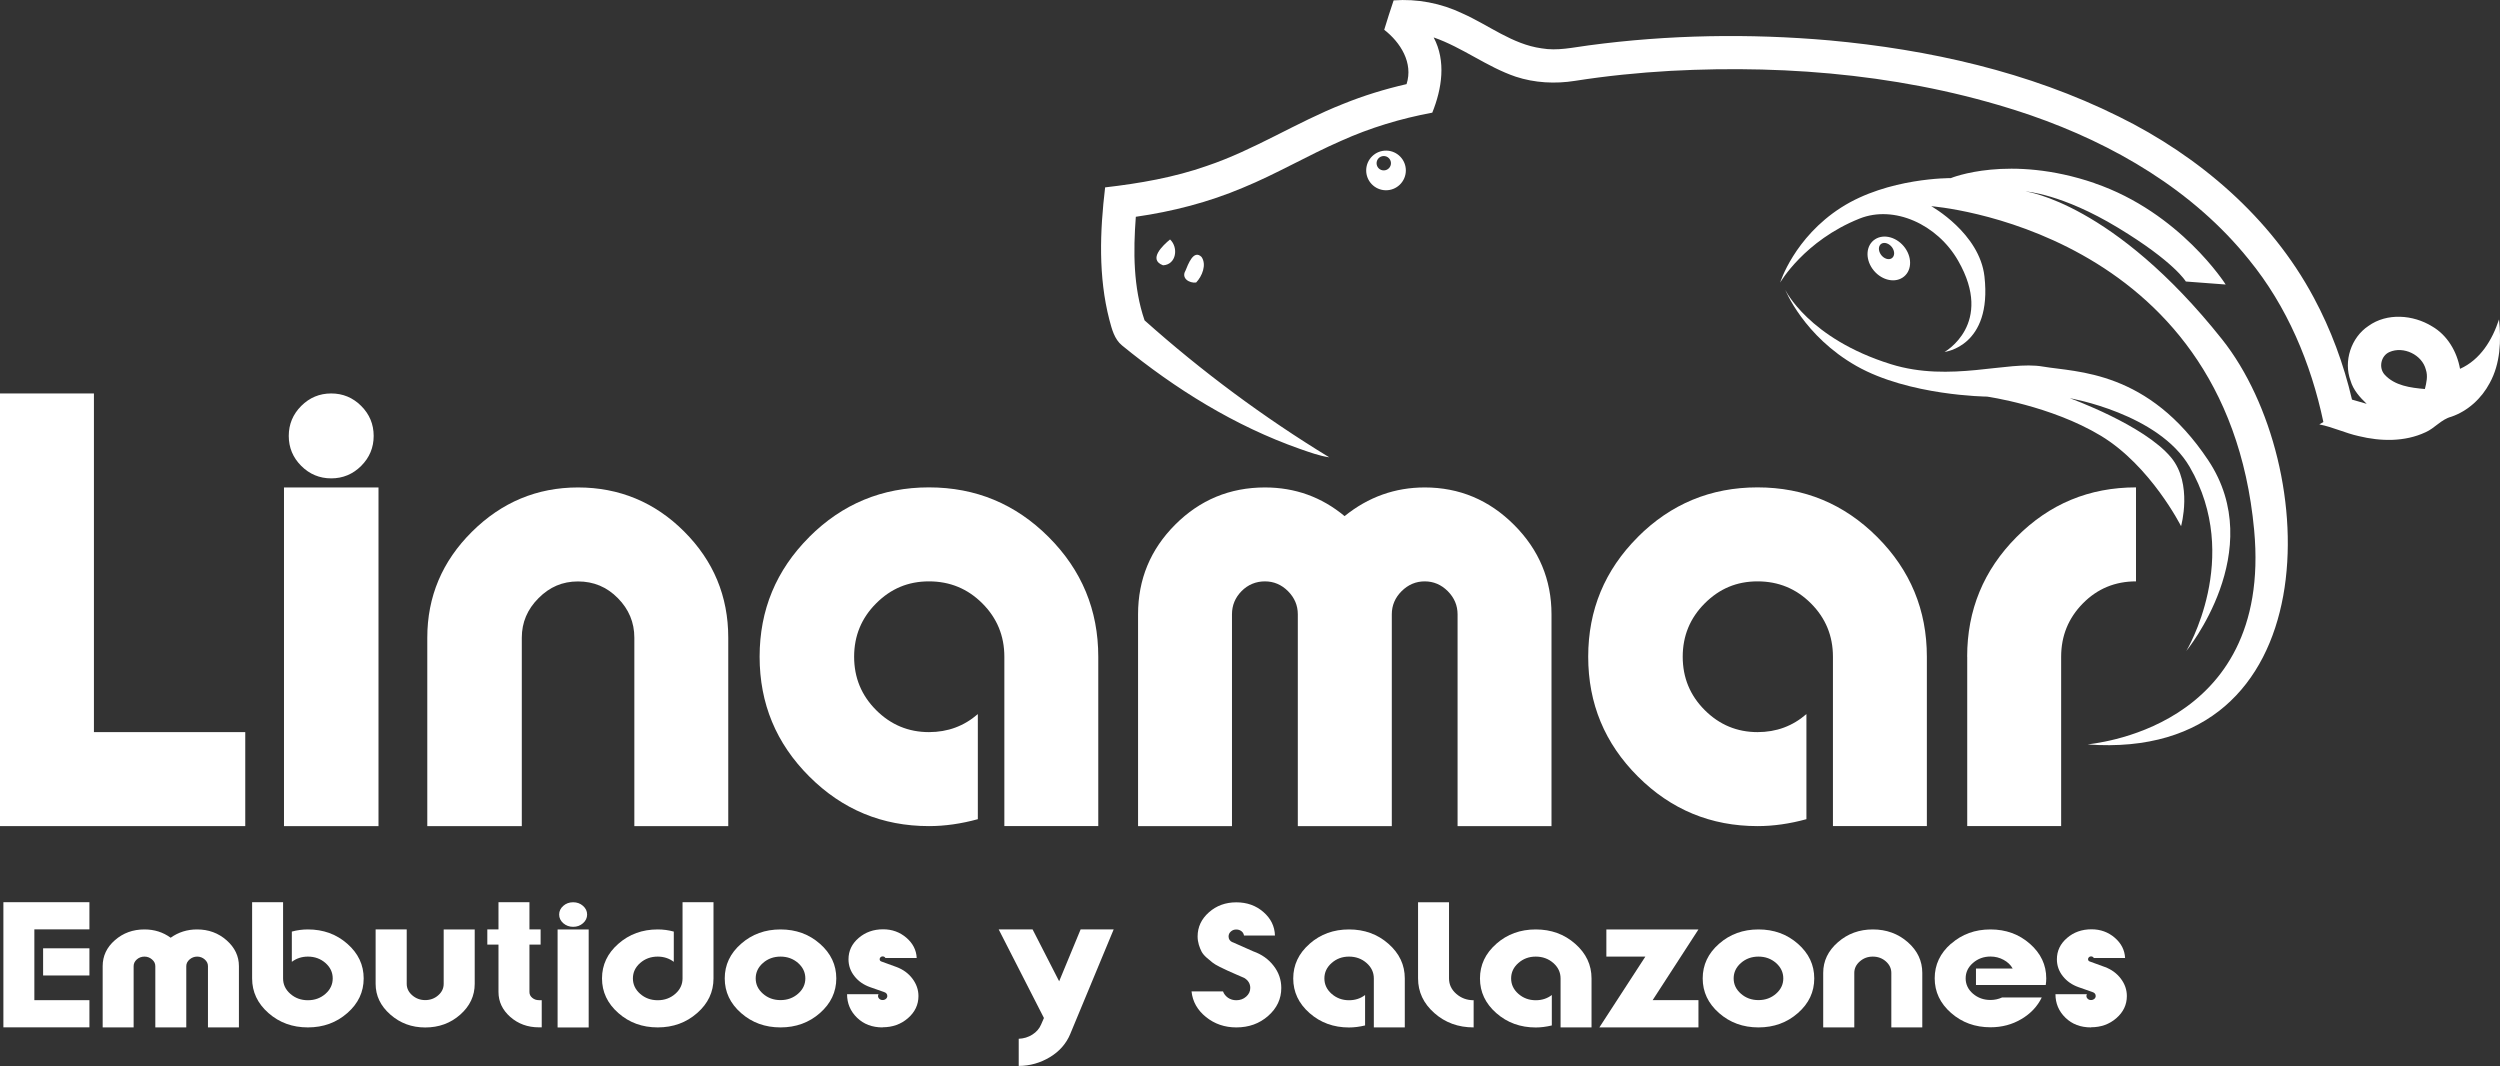 <svg xmlns="http://www.w3.org/2000/svg" id="Layer_1" viewBox="0 0 382.76 163.21"><rect x="0" y="0" width="382.76" height="163.21" fill="#333333" stroke="none"/><defs><style>.cls-1{fill:#fff;stroke-width:0px;}</style></defs><path class="cls-1" d="M320.69,28.04c-13.1-4.48-22.01-.77-22.01-.77,0,0-9.6-.1-16.8,4.51-7.2,4.61-9.33,11.48-9.33,11.48,0,0,3.69-6.42,12.17-9.8,5.27-2.1,11.89.88,15.08,6.46,5.57,9.7-2.08,13.96-2.08,13.96,0,0,7.31-.81,6.11-11.54-.74-6.64-8.15-10.77-8.15-10.77,0,0,45.15,3.36,49.44,49.59,2.87,30.9-25.49,32.69-25.49,32.82,37.01,2.66,35.98-42.66,20.56-62.05-16.6-20.87-30.06-22.62-30.06-22.62,0,0,5.53.33,14.15,5.56,8.63,5.22,10.38,8.23,10.38,8.23l6.1.46s-6.98-11.03-20.08-15.51"></path><path class="cls-1" d="M304.22,60.72s9.75,1.38,17.4,5.98c7.65,4.6,12.31,13.86,12.31,13.86,0,0,1.82-6.49-1.53-10.52-4.13-4.98-15.5-9.07-15.5-9.07,0,0,13.6,2.33,18.34,10.5,8.1,13.94-.51,28.2-.51,28.2,0,0,12.57-15.31,3.38-29.17-9.2-13.86-20.16-13.49-25.35-14.38-5.38-.93-14.14,2.48-23.25-.36-12.61-3.92-16.18-11.38-16.18-11.38,0,0,2.82,7.07,10.89,11.65,8.07,4.58,19.99,4.69,19.99,4.69"></path><path class="cls-1" d="M291.68,37.97c-1.16-1.62-3.21-2.23-4.59-1.34-1.38.88-1.56,2.91-.4,4.54,1.16,1.62,3.21,2.23,4.59,1.34,1.38-.88,1.56-2.91.4-4.54M287.98,38.99c-.44-.62-.41-1.36.06-1.67.47-.3,1.21-.05,1.65.56.44.62.41,1.36-.07,1.67-.47.3-1.21.05-1.65-.57"></path><path class="cls-1" d="M382.61,48.9c-1.03,3.15-2.85,6.17-5.97,7.57-.47-2.63-1.93-5.15-4.29-6.51-2.89-1.78-6.9-2.1-9.74-.05-2.65,1.76-3.84,5.4-2.73,8.38.41,1.43,1.43,2.54,2.47,3.54-.75-.21-1.5-.43-2.25-.65-1.27-5.44-3.22-10.73-5.87-15.65-6.54-12.21-17.51-21.61-29.83-27.68-13.8-6.86-29.06-10.27-44.33-11.67-12.26-1.07-24.65-.87-36.85.77-2.38.31-4.79.88-7.21.45-4.47-.62-8.08-3.56-12.12-5.35-3.25-1.56-6.92-2.26-10.52-1.99-.49,1.5-1,2.99-1.44,4.5,2.49,1.93,4.47,5.07,3.42,8.32-3.32.76-6.58,1.76-9.73,3.04-7.11,2.8-13.58,7.04-20.84,9.48-5.03,1.77-10.3,2.68-15.58,3.29-.8,6.72-1.06,13.66.65,20.27.38,1.41.75,2.96,1.94,3.93,8.16,6.67,17.26,12.33,27.23,15.84,1.48.51,2.94,1.06,4.5,1.29-10.03-6.11-19.52-13.15-28.28-20.97-1.74-5.07-1.74-10.57-1.34-15.86,5.62-.8,11.16-2.23,16.4-4.45,5.14-2.11,9.93-4.95,15.02-7.17,4.46-2.01,9.17-3.43,13.97-4.32,1.47-3.65,2.14-7.9.21-11.52,4.41,1.53,8.14,4.51,12.56,6.01,2.91.96,6.06,1.12,9.08.64,4.84-.76,9.72-1.25,14.61-1.53,18.58-.99,37.51.76,55.19,6.81,12.71,4.4,24.87,11.49,33.38,22.09,5.85,7.15,9.5,15.87,11.4,24.86-.21.11-.42.24-.62.37,2.07.4,3.98,1.34,6.04,1.79,3.35.82,7.04.9,10.22-.59,1.42-.62,2.4-1.97,3.93-2.37,2.55-.87,4.65-2.81,5.9-5.17,1.63-2.96,1.77-6.47,1.42-9.76M371.26,59.56c-2.19-.19-4.63-.5-6.18-2.22-.93-1.06-.55-2.87.75-3.44,2.14-.95,5.01.41,5.58,2.7.33.98.09,1.99-.15,2.96"></path><path class="cls-1" d="M178.07,40.62c2.04-.11,2.39-2.72,1.07-3.96-1.09.9-3.42,3.08-1.07,3.96"></path><path class="cls-1" d="M181.5,41.44c-.68,1.17.58,1.94,1.63,1.82.92-.96,1.65-2.74.83-3.92-1.23-1.22-2.08,1.19-2.46,2.11"></path><path class="cls-1" d="M212.26,23.06c-1.68-.03-3.06,1.31-3.09,2.98-.03,1.68,1.31,3.06,2.98,3.09,1.68.03,3.06-1.31,3.09-2.98.03-1.68-1.31-3.06-2.98-3.09M212.89,25.38c-.22.57-.85.85-1.42.64-.57-.21-.85-.85-.64-1.42.22-.57.85-.85,1.42-.64.57.22.86.85.64,1.42"></path><polygon class="cls-1" points="0 60.24 14.38 60.24 14.38 112.09 37.55 112.09 37.55 126.48 0 126.48 0 60.24"></polygon><path class="cls-1" d="M43.48,74.63h14.47v51.85h-14.47v-51.85ZM46.12,62.15c1.27-1.27,2.8-1.91,4.59-1.91s3.32.64,4.59,1.91c1.27,1.27,1.91,2.8,1.91,4.59s-.64,3.32-1.91,4.59c-1.27,1.27-2.81,1.91-4.59,1.91s-3.32-.64-4.59-1.91c-1.27-1.27-1.91-2.8-1.91-4.59s.64-3.32,1.91-4.59"></path><path class="cls-1" d="M111.5,126.48h-14.38v-28.85c0-2.33-.84-4.35-2.52-6.05-1.68-1.71-3.71-2.56-6.1-2.56s-4.35.85-6.05,2.56c-1.71,1.71-2.56,3.72-2.56,6.05v28.85h-14.47v-28.85c0-6.28,2.28-11.69,6.83-16.21,4.55-4.52,9.97-6.79,16.25-6.79s11.76,2.25,16.25,6.75c4.5,4.5,6.75,9.92,6.75,16.25v28.85Z"></path><path class="cls-1" d="M123.89,82.22c5.06-5.06,11.17-7.6,18.33-7.6s13.26,2.53,18.33,7.6c5.07,5.07,7.6,11.18,7.6,18.33v25.92h-14.38v-25.92c0-3.2-1.12-5.92-3.37-8.17-2.25-2.25-4.97-3.37-8.17-3.37s-5.84,1.12-8.09,3.37c-2.25,2.25-3.37,4.97-3.37,8.17s1.12,5.92,3.37,8.17c2.25,2.25,4.94,3.37,8.09,3.37,2.87,0,5.36-.92,7.48-2.76v16.09c-2.55.7-5.04,1.06-7.48,1.06-7.15,0-13.26-2.53-18.33-7.6-5.07-5.06-7.6-11.17-7.6-18.33s2.53-13.26,7.6-18.33"></path><path class="cls-1" d="M218.12,74.63c5.31,0,9.87,1.91,13.69,5.73,3.82,3.82,5.73,8.39,5.73,13.69v32.43h-14.38v-32.43c0-1.35-.5-2.53-1.5-3.54-1-1-2.18-1.5-3.53-1.5s-2.53.5-3.54,1.5c-1,1-1.5,2.18-1.5,3.54v32.43h-14.39v-32.43c0-1.35-.5-2.53-1.5-3.54-1-1-2.18-1.5-3.54-1.5s-2.6.5-3.58,1.5c-.98,1-1.46,2.18-1.46,3.54v32.43h-14.38v-32.43c0-5.36,1.9-9.94,5.69-13.73,3.79-3.79,8.37-5.69,13.74-5.69,4.6,0,8.67,1.46,12.19,4.39,3.63-2.93,7.72-4.39,12.27-4.39"></path><path class="cls-1" d="M250.75,82.22c5.06-5.06,11.17-7.6,18.33-7.6s13.26,2.53,18.33,7.6c5.07,5.07,7.6,11.18,7.6,18.33v25.92h-14.38v-25.92c0-3.2-1.12-5.92-3.37-8.17-2.25-2.25-4.97-3.37-8.17-3.37s-5.84,1.12-8.09,3.37c-2.25,2.25-3.37,4.97-3.37,8.17s1.12,5.92,3.37,8.17c2.25,2.25,4.95,3.37,8.09,3.37,2.87,0,5.36-.92,7.48-2.76v16.09c-2.55.7-5.04,1.06-7.48,1.06-7.15,0-13.26-2.53-18.33-7.6-5.07-5.06-7.6-11.17-7.6-18.33s2.53-13.26,7.6-18.33"></path><path class="cls-1" d="M301.18,100.55c0-7.15,2.52-13.26,7.56-18.33,5.04-5.07,11.13-7.6,18.29-7.6v14.39c-3.2,0-5.91,1.12-8.13,3.37-2.22,2.25-3.33,4.97-3.33,8.17v25.92h-14.38v-25.92Z"></path><path class="cls-1" d="M.52,138.13h13.17v4.16H5.26v10.84h8.43v4.16H.52v-19.17ZM6.6,145.19h7.09v4.16h-7.09v-4.16Z"></path><path class="cls-1" d="M30.18,142.3c1.75,0,3.25.55,4.51,1.66,1.26,1.11,1.89,2.43,1.89,3.96v9.38h-4.74v-9.38c0-.39-.16-.73-.49-1.02-.33-.29-.72-.44-1.16-.44s-.83.15-1.17.44c-.33.29-.5.63-.5,1.02v9.38h-4.74v-9.38c0-.39-.16-.73-.5-1.02-.33-.29-.72-.44-1.16-.44s-.86.15-1.18.44c-.32.29-.48.63-.48,1.02v9.38h-4.74v-9.38c0-1.55.62-2.88,1.87-3.97,1.25-1.1,2.76-1.65,4.52-1.65,1.52,0,2.85.42,4.02,1.27,1.19-.85,2.54-1.27,4.04-1.27"></path><path class="cls-1" d="M53.18,155.1c-1.67,1.47-3.68,2.2-6.04,2.2s-4.37-.73-6.04-2.2c-1.67-1.47-2.5-3.23-2.5-5.3v-11.67h4.74v11.67c0,.93.37,1.71,1.11,2.36.74.65,1.64.98,2.69.98s1.95-.33,2.69-.98c.74-.65,1.11-1.44,1.11-2.36s-.37-1.71-1.11-2.36c-.74-.65-1.64-.98-2.69-.98-.93,0-1.75.27-2.46.8v-4.63c.8-.22,1.62-.33,2.46-.33,2.36,0,4.37.73,6.04,2.2,1.67,1.47,2.5,3.23,2.5,5.3s-.83,3.84-2.5,5.3"></path><path class="cls-1" d="M67.94,142.3h4.74v8.33c0,1.84-.74,3.41-2.22,4.72-1.48,1.31-3.27,1.96-5.35,1.96s-3.85-.66-5.35-1.98c-1.5-1.32-2.25-2.88-2.25-4.7v-8.33h4.76v8.33c0,.68.28,1.26.84,1.75.56.49,1.23.74,1.99.74s1.43-.24,1.99-.73c.56-.49.84-1.07.84-1.76v-8.33Z"></path><path class="cls-1" d="M76.32,151.89v-7.27h-1.71v-2.33h1.71v-4.16h4.74v4.16h1.71v2.33h-1.71v7.27c0,.35.14.64.43.88.29.24.62.36,1.02.36h.43v4.16h-.43c-1.71,0-3.17-.53-4.38-1.59-1.2-1.06-1.81-2.33-1.81-3.82"></path><path class="cls-1" d="M85.37,142.3h4.76v15.01h-4.76v-15.01ZM86.24,138.69c.42-.37.92-.55,1.51-.55s1.09.18,1.51.55c.42.37.63.81.63,1.33s-.21.96-.63,1.33-.92.55-1.51.55-1.09-.19-1.51-.55c-.42-.37-.63-.81-.63-1.33s.21-.96.63-1.33"></path><path class="cls-1" d="M106.74,155.1c-1.67,1.47-3.68,2.2-6.04,2.2s-4.37-.73-6.03-2.2c-1.67-1.47-2.5-3.23-2.5-5.3s.83-3.84,2.5-5.3c1.67-1.47,3.68-2.2,6.03-2.2.84,0,1.66.11,2.46.33v4.63c-.71-.53-1.53-.8-2.46-.8-1.05,0-1.95.33-2.69.98-.74.65-1.11,1.44-1.11,2.36s.37,1.71,1.11,2.36c.74.65,1.64.98,2.69.98s1.95-.33,2.69-.98c.74-.65,1.11-1.44,1.11-2.36v-11.67h4.74v11.67c0,2.07-.83,3.84-2.5,5.3"></path><path class="cls-1" d="M113.46,144.5c1.67-1.47,3.68-2.2,6.04-2.2s4.37.73,6.04,2.2c1.67,1.47,2.5,3.23,2.5,5.3s-.84,3.84-2.5,5.3c-1.67,1.47-3.68,2.2-6.04,2.2s-4.37-.73-6.04-2.2c-1.67-1.47-2.5-3.23-2.5-5.3s.83-3.84,2.5-5.3M122.19,147.44c-.74-.65-1.64-.98-2.69-.98s-1.95.33-2.69.98c-.74.65-1.11,1.44-1.11,2.36s.37,1.69,1.11,2.34c.74.65,1.64.98,2.69.98s1.95-.33,2.69-.98c.74-.65,1.11-1.43,1.11-2.34s-.37-1.71-1.11-2.36"></path><path class="cls-1" d="M135.13,157.3c-1.59,0-2.89-.49-3.91-1.48-1.02-.99-1.53-2.19-1.53-3.6h4.82c-.05.06-.08.16-.08.28,0,.16.07.3.2.42.13.13.3.19.5.19s.37-.06.51-.18c.14-.12.21-.26.21-.44,0-.3-.17-.5-.51-.61l-2.14-.75c-.98-.35-1.78-.9-2.38-1.67-.61-.77-.91-1.63-.91-2.59,0-1.29.52-2.37,1.55-3.26,1.04-.89,2.28-1.33,3.75-1.33,1.37,0,2.56.43,3.56,1.29,1,.86,1.53,1.9,1.58,3.1h-4.79c-.09-.16-.23-.24-.43-.24-.12,0-.23.04-.32.13-.09.09-.13.19-.13.29,0,.17.08.29.24.35l2.33.85c1.02.38,1.83.97,2.45,1.79.61.82.92,1.7.92,2.66,0,1.33-.54,2.46-1.61,3.39-1.07.93-2.36,1.39-3.88,1.39"></path><path class="cls-1" d="M163.87,158.29c-.62,1.49-1.66,2.68-3.12,3.56-1.46.88-3.05,1.34-4.78,1.35v-4.16c.77-.03,1.46-.24,2.09-.64s1.07-.91,1.34-1.55l.43-.99-6.93-13.57h5.19l4.07,7.95,3.29-7.95h5.06l-6.64,15.99Z"></path><path class="cls-1" d="M188.71,144.25l3.18,1.41c1.28.45,2.32,1.19,3.1,2.2.79,1.01,1.18,2.15,1.18,3.4,0,1.68-.67,3.1-2.01,4.28-1.34,1.18-2.96,1.76-4.87,1.76-1.79,0-3.33-.53-4.65-1.59-1.31-1.06-2.05-2.36-2.21-3.92h4.82c.14.39.4.71.76.97.37.25.79.38,1.27.38.59,0,1.09-.18,1.51-.55.42-.37.63-.81.63-1.33,0-.64-.3-1.15-.91-1.53-.25-.11-.67-.29-1.27-.55-.6-.26-1.04-.45-1.31-.58-.28-.12-.67-.31-1.17-.56-.5-.25-.87-.47-1.12-.67-.25-.2-.55-.45-.9-.75-.35-.31-.6-.61-.76-.9-.16-.3-.3-.65-.43-1.06-.12-.41-.19-.84-.19-1.29,0-1.44.58-2.67,1.73-3.69,1.15-1.02,2.55-1.53,4.19-1.53s3.01.49,4.15,1.48c1.14.99,1.73,2.19,1.77,3.6h-4.74c-.04-.27-.17-.49-.39-.66-.22-.17-.49-.26-.79-.26-.32,0-.6.1-.83.31-.23.2-.35.46-.35.75,0,.41.2.71.59.89"></path><path class="cls-1" d="M200.5,144.5c1.67-1.47,3.68-2.2,6.04-2.2s4.37.73,6.04,2.2c1.67,1.47,2.5,3.23,2.5,5.3v7.5h-4.74v-7.5c0-.92-.37-1.71-1.11-2.36-.74-.65-1.64-.98-2.69-.98s-1.92.33-2.66.98c-.74.65-1.11,1.44-1.11,2.36s.37,1.71,1.11,2.36c.74.65,1.63.98,2.66.98.94,0,1.77-.27,2.46-.8v4.66c-.84.2-1.66.31-2.46.31-2.35,0-4.37-.73-6.04-2.2-1.67-1.47-2.5-3.23-2.5-5.3s.83-3.84,2.5-5.3"></path><path class="cls-1" d="M217.11,149.8v-11.66h4.74v11.66c0,.93.37,1.71,1.11,2.36.74.65,1.63.98,2.66.98v4.16c-2.36,0-4.36-.73-6.02-2.2-1.66-1.47-2.49-3.23-2.49-5.3"></path><path class="cls-1" d="M229.09,144.5c1.67-1.47,3.68-2.2,6.04-2.2s4.37.73,6.04,2.2c1.67,1.47,2.5,3.23,2.5,5.3v7.5h-4.74v-7.5c0-.92-.37-1.71-1.11-2.36-.74-.65-1.64-.98-2.69-.98s-1.92.33-2.66.98c-.74.65-1.11,1.44-1.11,2.36s.37,1.71,1.11,2.36c.74.65,1.63.98,2.66.98.95,0,1.77-.27,2.46-.8v4.66c-.84.2-1.66.31-2.46.31-2.35,0-4.37-.73-6.04-2.2-1.67-1.47-2.5-3.23-2.5-5.3s.83-3.84,2.5-5.3"></path><polygon class="cls-1" points="260.04 153.12 260.04 157.3 244.87 157.3 251.91 146.46 245.94 146.46 245.94 142.3 260.04 142.3 253.03 153.12 260.04 153.12"></polygon><path class="cls-1" d="M263.19,144.5c1.67-1.47,3.68-2.2,6.04-2.2s4.37.73,6.04,2.2c1.67,1.47,2.5,3.23,2.5,5.3s-.83,3.84-2.5,5.3c-1.67,1.47-3.68,2.2-6.04,2.2s-4.37-.73-6.04-2.2c-1.67-1.47-2.5-3.23-2.5-5.3s.83-3.84,2.5-5.3M271.92,147.44c-.74-.65-1.64-.98-2.69-.98s-1.95.33-2.69.98c-.74.65-1.11,1.44-1.11,2.36s.37,1.69,1.11,2.34c.74.65,1.64.98,2.69.98s1.95-.33,2.69-.98c.74-.65,1.11-1.43,1.11-2.34s-.37-1.71-1.11-2.36"></path><path class="cls-1" d="M294.31,157.3h-4.74v-8.35c0-.67-.28-1.26-.83-1.75-.55-.49-1.22-.74-2.01-.74s-1.43.25-1.99.74c-.56.49-.84,1.08-.84,1.75v8.35h-4.76v-8.35c0-1.82.75-3.38,2.25-4.69,1.5-1.31,3.28-1.96,5.35-1.96s3.87.65,5.35,1.95c1.48,1.3,2.22,2.87,2.22,4.7v8.35Z"></path><path class="cls-1" d="M298.71,144.5c1.67-1.47,3.68-2.2,6.04-2.2s4.37.73,6.04,2.2c1.67,1.47,2.5,3.23,2.5,5.3,0,.35-.03.68-.08,1.01h-10.68v-2.52h5.62c-.3-.55-.76-.99-1.38-1.33-.62-.34-1.29-.51-2.02-.51-1.04,0-1.93.33-2.68.98-.75.65-1.12,1.44-1.12,2.36s.38,1.71,1.12,2.35c.75.64,1.64.96,2.68.96.61,0,1.2-.12,1.77-.38h6.08c-.66,1.36-1.7,2.47-3.11,3.3-1.41.84-2.99,1.26-4.74,1.26-2.35,0-4.37-.73-6.04-2.2-1.67-1.47-2.5-3.23-2.5-5.3s.83-3.84,2.5-5.3"></path><path class="cls-1" d="M320.14,157.3c-1.59,0-2.89-.49-3.91-1.48-1.02-.99-1.53-2.19-1.53-3.6h4.82c-.05.06-.08.16-.08.28,0,.16.07.3.2.42.13.13.3.19.5.19s.36-.06.51-.18c.14-.12.21-.26.21-.44,0-.3-.17-.5-.51-.61l-2.14-.75c-.98-.35-1.77-.9-2.38-1.67-.61-.77-.91-1.63-.91-2.59,0-1.29.52-2.37,1.55-3.26,1.03-.89,2.28-1.33,3.75-1.33,1.37,0,2.56.43,3.56,1.29s1.52,1.9,1.58,3.1h-4.79c-.09-.16-.23-.24-.43-.24-.13,0-.23.04-.32.13-.09.09-.13.19-.13.29,0,.17.08.29.24.35l2.33.85c1.02.38,1.83.97,2.45,1.79.62.82.92,1.7.92,2.66,0,1.33-.54,2.46-1.61,3.39-1.07.93-2.36,1.39-3.88,1.39"></path></svg>